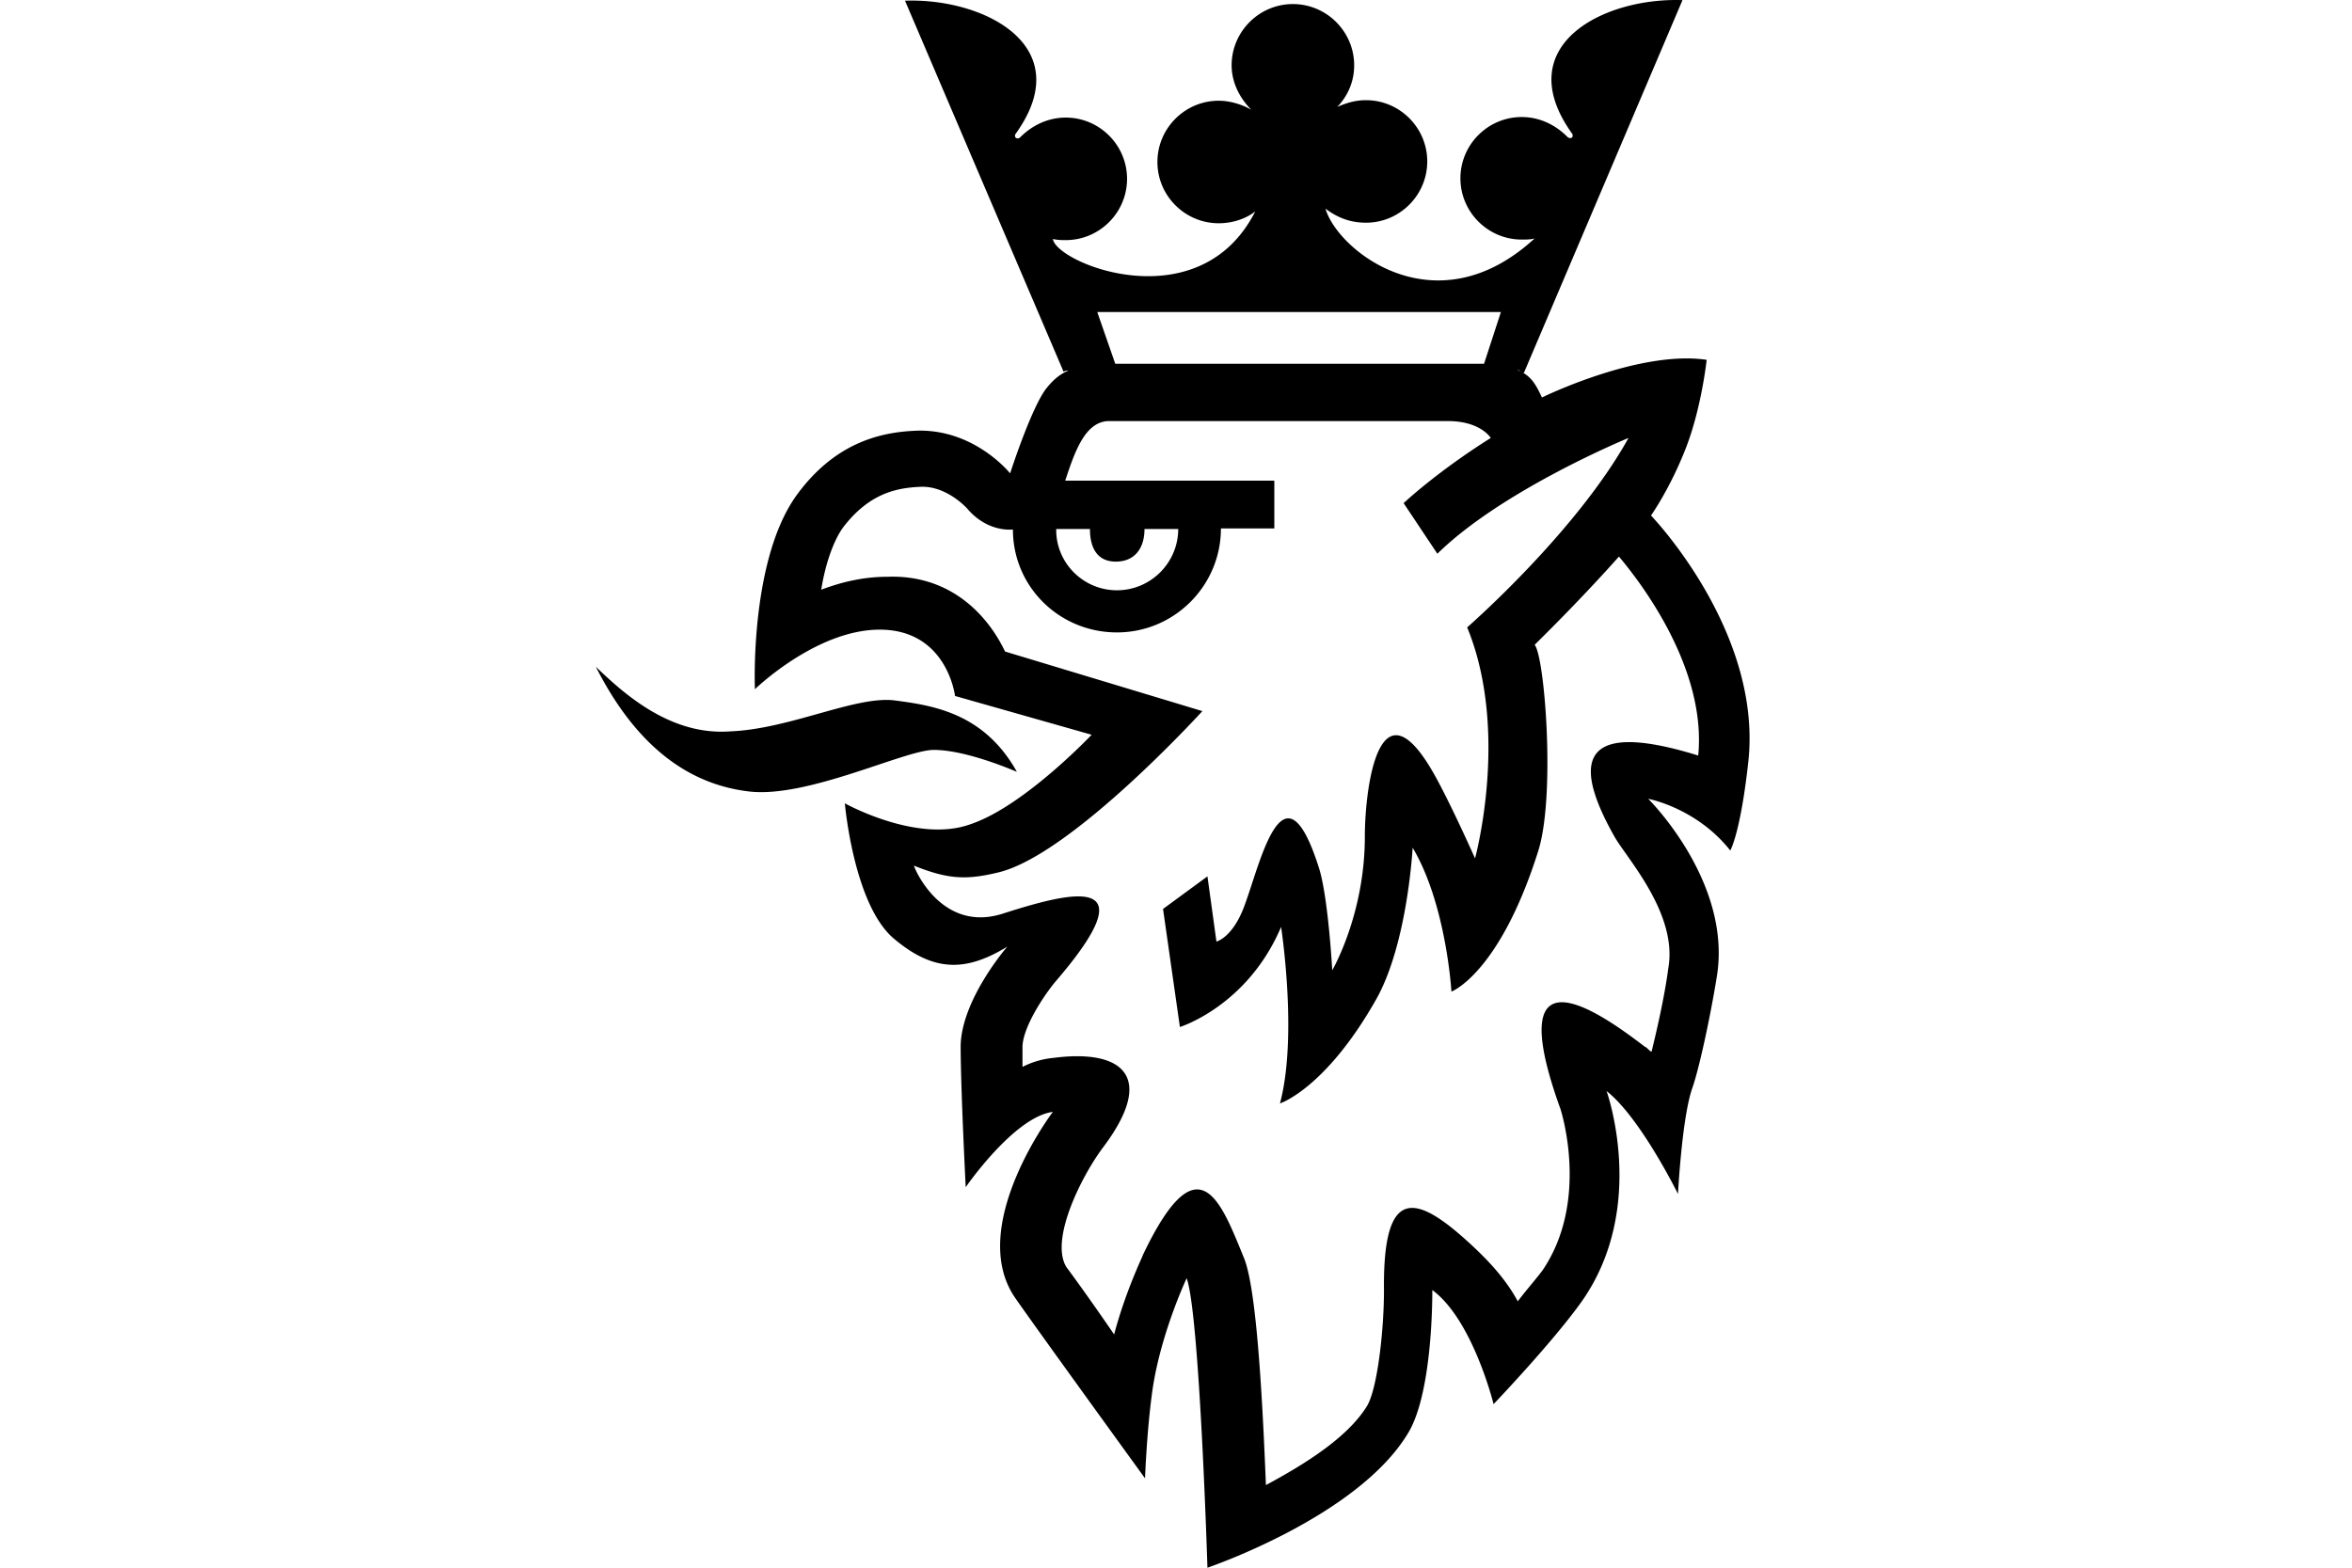 <svg width="300" height="200" viewBox="0 0 300 200" xmlns="http://www.w3.org/2000/svg"><path d="M101.81 62.9c4.948-6.597 10.756-7.816 15.273-7.96 7.314-.142 11.76 5.45 11.76 5.45s2.51-7.816 4.446-10.612c.86-1.147 1.792-2.007 3.011-2.51-.143 0-.358 0-.645.144L115.434.087c10.11-.359 22.228 5.808 14.054 17.066-.144.501.358.645.645.358 1.506-1.505 3.514-2.51 5.808-2.51 4.303 0 7.816 3.514 7.816 7.816 0 4.303-3.513 7.816-7.816 7.816-.501 0-1.003 0-1.649-.143.502 3.155 18.715 10.47 25.814-3.513-1.29 1.003-3.011 1.505-4.66 1.505-4.303 0-7.816-3.513-7.816-7.815s3.513-7.816 7.815-7.816c1.506 0 3.012.501 4.16 1.147-1.507-1.506-2.51-3.513-2.51-5.665 0-4.302 3.513-7.815 7.815-7.815s7.816 3.513 7.816 7.815c0 2.152-.86 3.944-2.15 5.307 1.146-.502 2.294-.86 3.656-.86 4.302 0 7.816 3.513 7.816 7.815s-3.514 7.816-7.816 7.816c-2.008 0-3.657-.646-5.163-1.793 1.506 5.306 14.054 15.417 26.674 3.8-.501.144-1.003.144-1.649.144-4.302 0-7.816-3.514-7.816-7.816s3.514-7.816 7.816-7.816c2.295 0 4.302 1.003 5.808 2.51.359.358.86.143.646-.359C192.445 5.823 204.492-.343 214.602.015l-20.221 47.54c-.359 0-.502-.359-.86-.359 1.649.646 2.294 1.65 3.155 3.514 0 0 12.405-6.095 21.01-4.804 0 0-.646 6.095-2.653 11.258s-4.446 8.604-4.446 8.604 14.269 14.771 12.405 31.48c-1.004 9.106-2.295 11.257-2.295 11.257-4.302-5.45-10.469-6.597-10.469-6.597s10.756 10.612 8.748 22.731c-.86 5.307-2.294 11.903-3.155 14.27-1.29 3.8-1.793 13.408-1.793 13.408s-4.804-9.751-9.106-13.122c0 0 5.306 14.771-3.155 26.818-3.657 5.163-11.258 13.122-11.258 13.122s-2.653-10.756-7.816-14.556c0 0 .143 13.122-3.155 18.357-6.453 10.612-25.527 17.066-25.527 17.066s-1.003-32.482-2.653-36.928c0 0-3.513 7.458-4.446 14.915-.645 4.805-.86 10.612-.86 10.612s-14.915-20.579-16.707-23.232c-5.952-9.106 4.948-23.519 4.948-23.519-4.948.646-11.114 9.609-11.114 9.609s-.646-12.62-.646-18.07c.143-5.952 5.951-12.62 5.951-12.62-5.162 3.155-9.25 3.298-14.269-.86-5.306-4.16-6.453-17.424-6.453-17.424s9.25 5.162 16.062 2.653c6.812-2.295 15.417-11.401 15.417-11.401l-17.424-4.948s-1.004-8.461-9.609-8.461c-8.102 0-15.918 7.6-15.918 7.6s-.717-16.778 5.522-25.024zM75.996 85.057c5.306 10.469 12.118 15.058 19.576 15.919 7.457.86 19.862-5.306 23.519-5.306s8.748 2.008 10.612 2.796c-4.159-7.457-10.612-8.46-15.56-9.106s-13.409 3.657-21.01 3.944c-7.672.573-13.624-4.876-17.138-8.247zm66.471-9.752c4.302 0 7.816-3.513 7.816-7.816h-4.302c0 2.51-1.291 4.16-3.657 4.16-2.295 0-3.299-1.65-3.299-4.16h-4.302c-.07 4.303 3.442 7.816 7.744 7.816m-14.269 7.816 25.168 7.6s-16.707 18.358-26.029 20.58c-4.159 1.003-6.453.86-10.756-.86-.143-.144 3.299 8.747 11.401 6.094 8.748-2.796 18.715-5.306 6.597 8.748-1.65 2.008-4.16 5.952-4.16 8.318v2.51a10.9 10.9 0 0 1 3.945-1.148c8.748-1.147 13.122 2.295 6.453 11.258-2.796 3.657-6.955 11.903-4.804 15.417.646.86 3.155 4.303 6.095 8.605 1.506-5.665 3.657-9.967 3.657-10.11 7.099-14.915 9.967-6.812 12.907.359 1.506 3.657 2.295 16.205 2.796 28.969 4.948-2.654 10.47-6.095 12.907-10.11 1.291-2.152 2.152-9.465 2.152-14.771-.144-13.552 4.158-12.262 11.258-5.665 2.15 2.008 4.302 4.302 5.808 7.099 1.147-1.506 2.294-2.797 3.155-3.944 6.095-8.963 2.294-20.58 2.294-20.58-7.96-22.013 5.952-11.615 10.756-7.958.359.143.502.501.86.645.646-2.653 1.65-6.955 2.152-10.756 1.147-6.812-5.163-13.767-6.812-16.564-4.804-8.46-5.808-15.56 10.612-10.469 1.147-11.76-8.318-23.232-10.11-25.384-5.163 5.808-10.756 11.258-10.756 11.258 1.29 1.506 2.653 19.073.501 26.172-4.947 15.775-11.114 18.07-11.114 18.07s-.645-11.114-4.947-18.357c0 0-.646 12.262-4.66 19.36-6.454 11.401-12.263 13.265-12.263 13.265 2.295-8.604.143-22.515.143-22.515-4.302 10.11-12.907 12.763-12.907 12.763l-2.151-15.058 5.665-4.159 1.147 8.318s2.151-.501 3.657-4.804c2.008-5.45 4.948-18.858 9.465-4.446 1.147 3.8 1.65 12.907 1.65 12.907s4.158-7.098 4.158-17.066c0-6.095 1.793-20.866 9.107-7.457 2.15 3.944 4.947 10.254 4.947 10.254s4.446-16.205-1.003-29.471c0 0 13.91-12.118 20.579-24.165 0 0-16.062 6.597-24.38 14.771l-4.303-6.454s4.16-3.943 11.114-8.317c0 0-1.29-2.152-5.45-2.152h-43.381c-3.012.144-4.302 4.16-5.45 7.601h26.674v6.095h-6.812c0 7.314-5.951 13.265-13.265 13.265-7.313 0-13.265-5.808-13.265-13.122-2.15.143-4.302-.86-5.808-2.653 0 0-2.653-3.012-6.095-2.796-3.011.143-6.453.86-9.751 5.162-1.291 1.793-2.295 4.805-2.797 7.96 2.653-1.004 5.45-1.65 8.461-1.65 7.888-.287 12.692 4.733 14.986 9.537zm11.76-43.31 2.295 6.597h47.039l2.15-6.597z"/></svg>